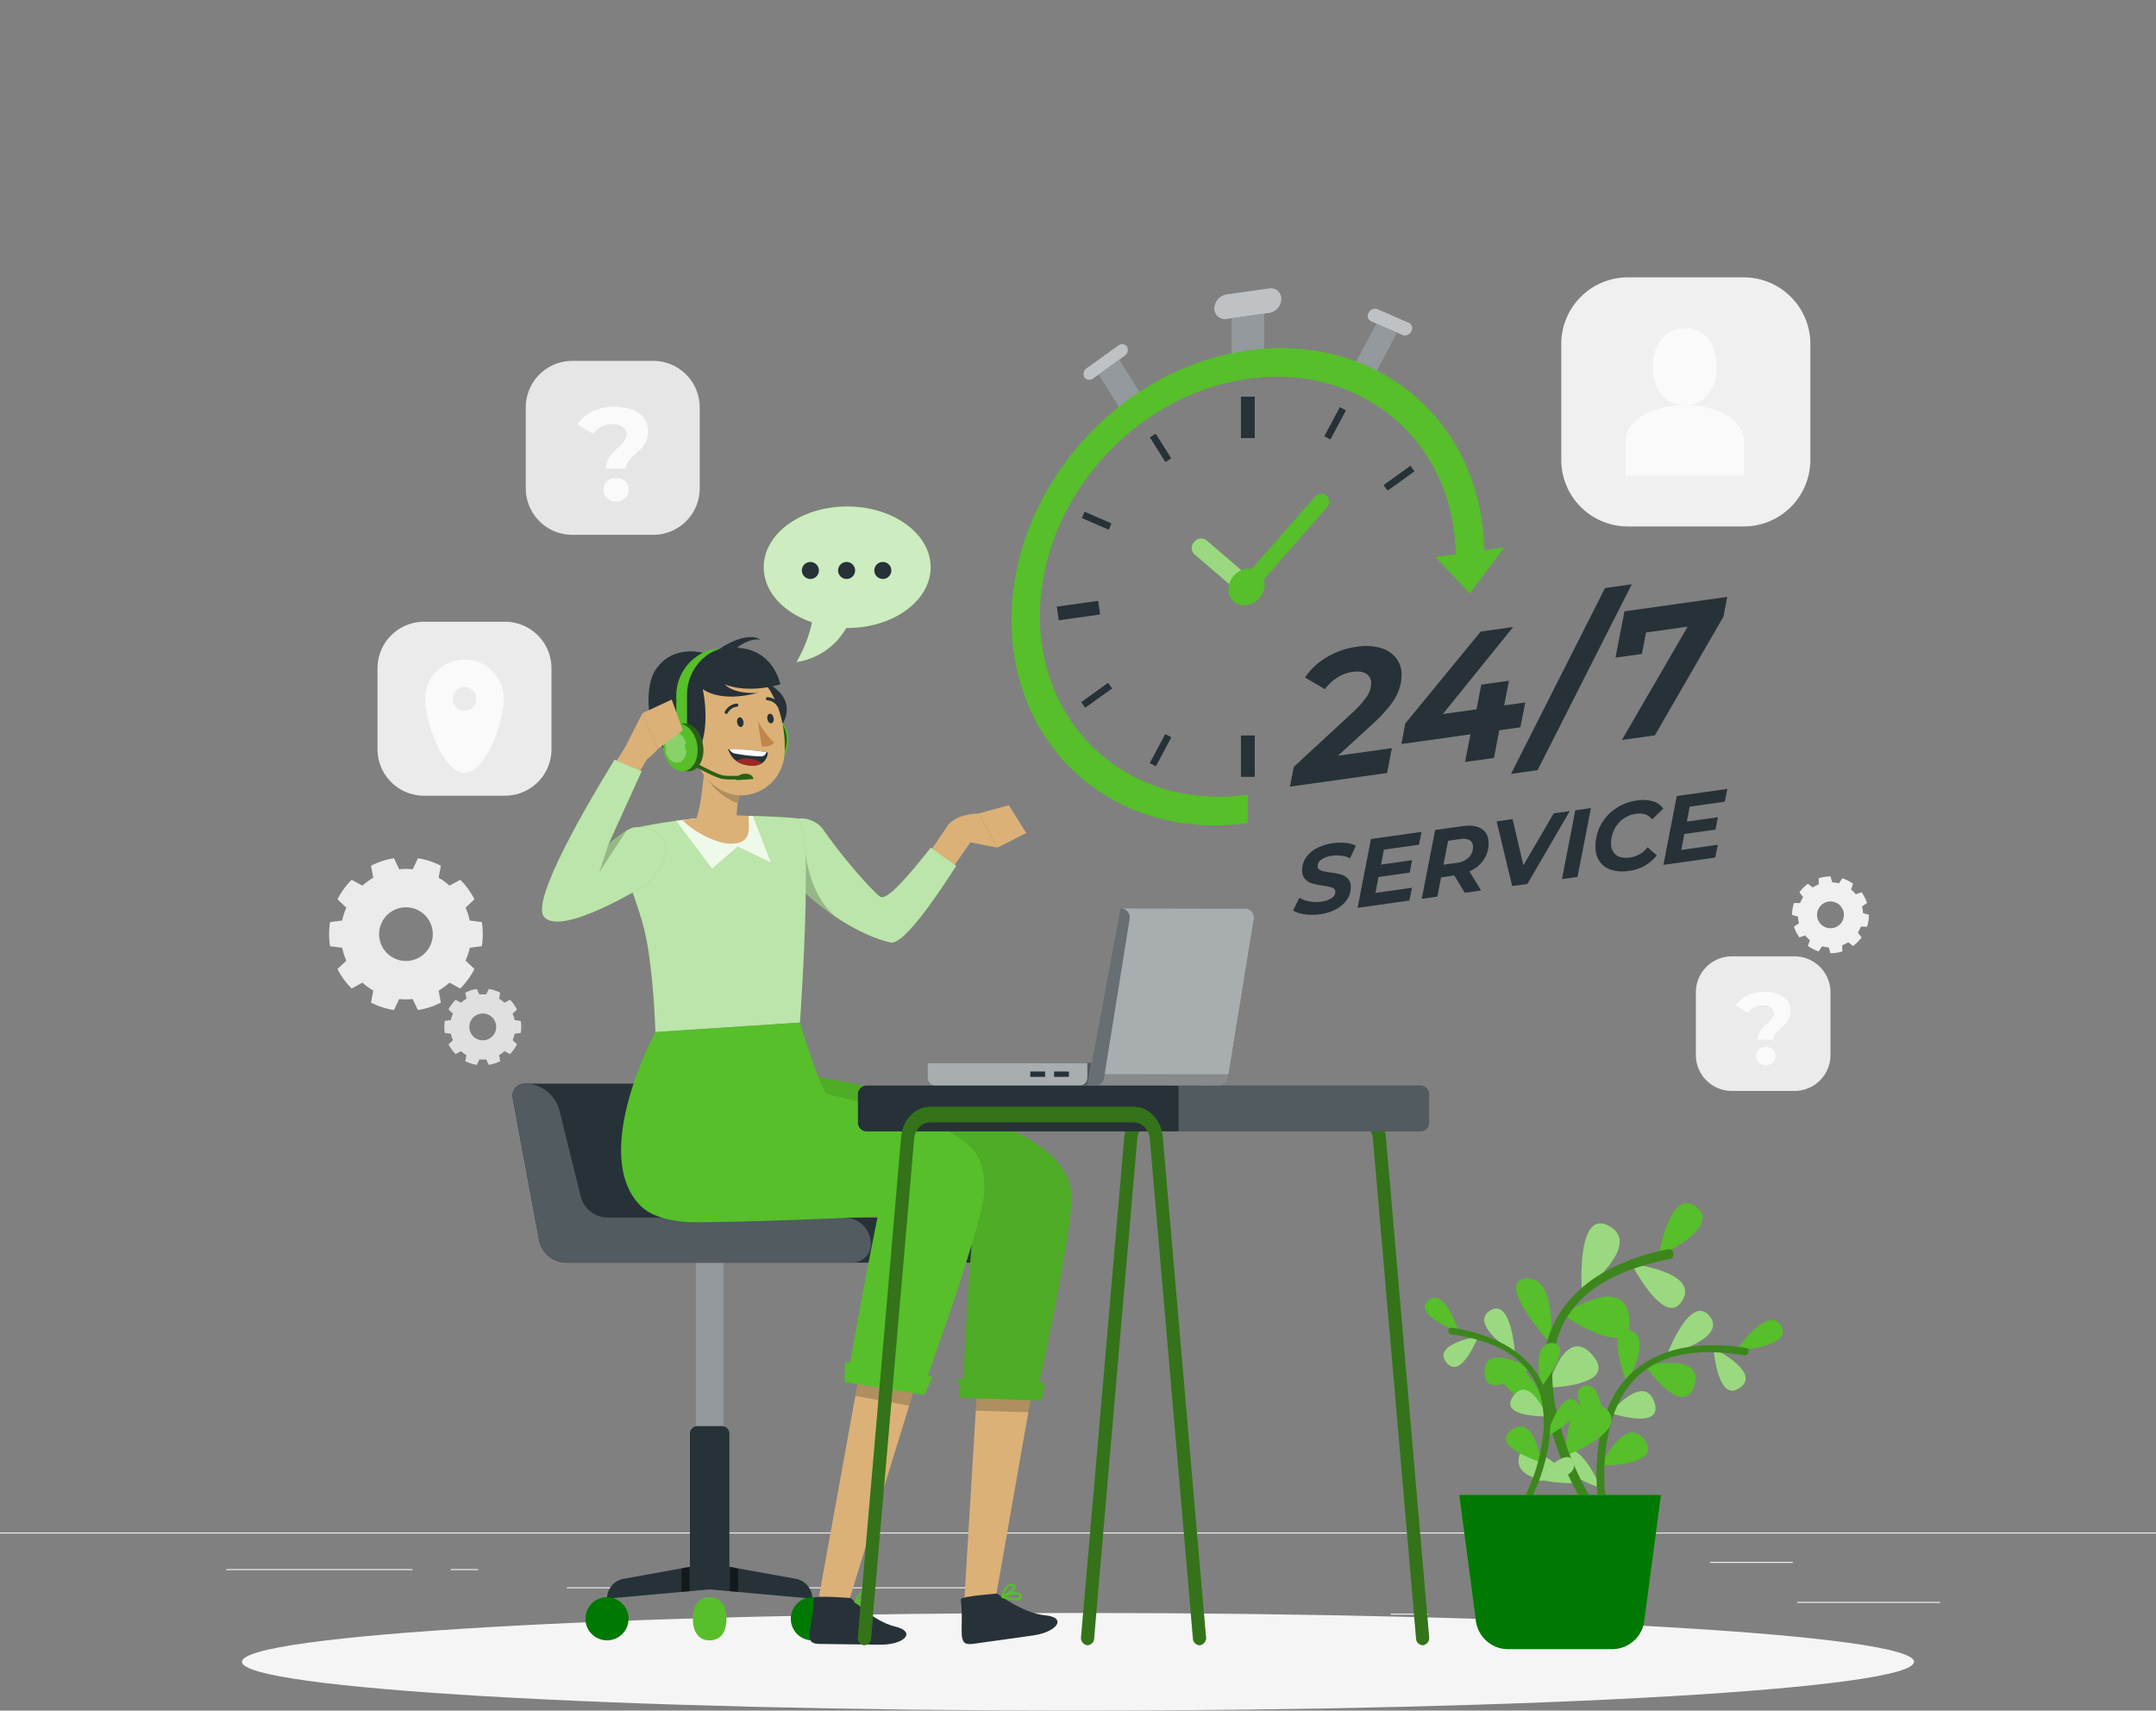 <svg id="Group_10593" data-name="Group 10593" xmlns="http://www.w3.org/2000/svg" xmlns:xlink="http://www.w3.org/1999/xlink" width="876.609" height="695.518" viewBox="0 0 876.609 695.518">
  <rect x="0" y="0" width="876.609" height="695.518" fill="#808080" stroke="none"/>
  <defs>
    <clipPath id="clip-path">
      <rect id="Rectangle_3189" data-name="Rectangle 3189" width="876.609" height="695.518" fill="none"/>
    </clipPath>
    <clipPath id="clip-path-3">
      <rect id="Rectangle_3135" data-name="Rectangle 3135" width="122.855" height="44.42" fill="none"/>
    </clipPath>
    <clipPath id="clip-path-4">
      <rect id="Rectangle_3136" data-name="Rectangle 3136" width="27.32" height="12.593" fill="none"/>
    </clipPath>
    <clipPath id="clip-path-5">
      <rect id="Rectangle_3137" data-name="Rectangle 3137" width="18.141" height="14.585" fill="none"/>
    </clipPath>
    <clipPath id="clip-path-6">
      <rect id="Rectangle_3138" data-name="Rectangle 3138" width="18.141" height="10.991" fill="none"/>
    </clipPath>
    <clipPath id="clip-path-7">
      <rect id="Rectangle_3148" data-name="Rectangle 3148" width="24.78" height="22.52" fill="none"/>
    </clipPath>
    <clipPath id="clip-path-8">
      <rect id="Rectangle_3149" data-name="Rectangle 3149" width="67.858" height="63.233" fill="none"/>
    </clipPath>
    <clipPath id="clip-path-9">
      <rect id="Rectangle_3152" data-name="Rectangle 3152" width="11.51" height="75.695" fill="none"/>
    </clipPath>
    <clipPath id="clip-path-10">
      <rect id="Rectangle_3153" data-name="Rectangle 3153" width="23.023" height="10.191" fill="none"/>
    </clipPath>
    <clipPath id="clip-path-11">
      <rect id="Rectangle_3154" data-name="Rectangle 3154" width="145.701" height="72.802" fill="none"/>
    </clipPath>
    <clipPath id="clip-path-12">
      <rect id="Rectangle_3155" data-name="Rectangle 3155" width="74.312" height="72.083" fill="none"/>
    </clipPath>
    <clipPath id="clip-path-13">
      <rect id="Rectangle_3156" data-name="Rectangle 3156" width="61.862" height="72.201" fill="none"/>
    </clipPath>
    <clipPath id="clip-path-14">
      <rect id="Rectangle_3157" data-name="Rectangle 3157" width="67.765" height="105.634" fill="none"/>
    </clipPath>
    <clipPath id="clip-path-15">
      <rect id="Rectangle_3158" data-name="Rectangle 3158" width="53.144" height="111.762" fill="none"/>
    </clipPath>
    <clipPath id="clip-path-16">
      <rect id="Rectangle_3159" data-name="Rectangle 3159" width="53.094" height="70.056" fill="none"/>
    </clipPath>
    <clipPath id="clip-path-17">
      <rect id="Rectangle_3160" data-name="Rectangle 3160" width="41.534" height="73.59" fill="none"/>
    </clipPath>
    <clipPath id="clip-path-18">
      <rect id="Rectangle_3161" data-name="Rectangle 3161" width="74.286" height="50.486" fill="none"/>
    </clipPath>
    <clipPath id="clip-path-19">
      <rect id="Rectangle_3162" data-name="Rectangle 3162" width="23.605" height="30.557" fill="none"/>
    </clipPath>
    <clipPath id="clip-path-20">
      <rect id="Rectangle_3163" data-name="Rectangle 3163" width="76.404" height="87.941" fill="none"/>
    </clipPath>
    <clipPath id="clip-path-21">
      <rect id="Rectangle_3164" data-name="Rectangle 3164" width="38.797" height="21.624" fill="none"/>
    </clipPath>
    <clipPath id="clip-path-22">
      <rect id="Rectangle_3165" data-name="Rectangle 3165" width="24.382" height="17.147" fill="none"/>
    </clipPath>
    <clipPath id="clip-path-23">
      <rect id="Rectangle_3166" data-name="Rectangle 3166" width="27.38" height="24.559" fill="none"/>
    </clipPath>
    <clipPath id="clip-path-24">
      <rect id="Rectangle_3167" data-name="Rectangle 3167" width="152.393" height="130.41" fill="none"/>
    </clipPath>
    <clipPath id="clip-path-25">
      <rect id="Rectangle_3168" data-name="Rectangle 3168" width="35.45" height="9" fill="none"/>
    </clipPath>
    <clipPath id="clip-path-26">
      <rect id="Rectangle_3169" data-name="Rectangle 3169" width="19.478" height="19.44" fill="none"/>
    </clipPath>
    <clipPath id="clip-path-27">
      <rect id="Rectangle_3170" data-name="Rectangle 3170" width="14.087" height="19.476" fill="none"/>
    </clipPath>
    <clipPath id="clip-path-28">
      <rect id="Rectangle_3171" data-name="Rectangle 3171" width="14.087" height="19.477" fill="none"/>
    </clipPath>
    <clipPath id="clip-path-29">
      <rect id="Rectangle_3172" data-name="Rectangle 3172" width="9.026" height="12.576" fill="none"/>
    </clipPath>
    <clipPath id="clip-path-30">
      <rect id="Rectangle_3173" data-name="Rectangle 3173" width="50.417" height="65.818" fill="none"/>
    </clipPath>
    <clipPath id="clip-path-31">
      <rect id="Rectangle_3174" data-name="Rectangle 3174" width="11.008" height="16.94" fill="none"/>
    </clipPath>
    <clipPath id="clip-path-32">
      <rect id="Rectangle_3175" data-name="Rectangle 3175" width="23.772" height="6.822" fill="none"/>
    </clipPath>
    <clipPath id="clip-path-33">
      <rect id="Rectangle_3176" data-name="Rectangle 3176" width="141.522" height="218.874" fill="none"/>
    </clipPath>
    <clipPath id="clip-path-34">
      <rect id="Rectangle_3177" data-name="Rectangle 3177" width="101.92" height="18.651" fill="none"/>
    </clipPath>
    <clipPath id="clip-path-35">
      <rect id="Rectangle_3178" data-name="Rectangle 3178" width="141.52" height="218.874" fill="none"/>
    </clipPath>
    <clipPath id="clip-path-36">
      <rect id="Rectangle_3179" data-name="Rectangle 3179" width="64.969" height="9.159" fill="none"/>
    </clipPath>
    <clipPath id="clip-path-37">
      <rect id="Rectangle_3180" data-name="Rectangle 3180" width="64.967" height="9.159" fill="none"/>
    </clipPath>
    <clipPath id="clip-path-38">
      <rect id="Rectangle_3183" data-name="Rectangle 3183" width="67.73" height="72.047" fill="none"/>
    </clipPath>
    <clipPath id="clip-path-39">
      <rect id="Rectangle_3184" data-name="Rectangle 3184" width="57.413" height="4.676" fill="none"/>
    </clipPath>
    <clipPath id="clip-path-40">
      <rect id="Rectangle_3185" data-name="Rectangle 3185" width="17.136" height="71.973" fill="none"/>
    </clipPath>
  </defs>
  <g id="Group_10592" data-name="Group 10592" clip-path="url(#clip-path)">
    <rect id="Rectangle_3128" data-name="Rectangle 3128" width="58.07" height="0.438" transform="translate(730.705 651.302)" fill="#ebebeb"/>
    <rect id="Rectangle_3129" data-name="Rectangle 3129" width="15.241" height="0.438" transform="translate(565.46 656.06)" fill="#ebebeb"/>
    <rect id="Rectangle_3130" data-name="Rectangle 3130" width="33.648" height="0.438" transform="translate(695.302 635.021)" fill="#ebebeb"/>
    <rect id="Rectangle_3131" data-name="Rectangle 3131" width="75.727" height="0.438" transform="translate(91.972 637.967)" fill="#ebebeb"/>
    <rect id="Rectangle_3132" data-name="Rectangle 3132" width="11.103" height="0.438" transform="translate(183.31 637.967)" fill="#ebebeb"/>
    <rect id="Rectangle_3133" data-name="Rectangle 3133" width="164.235" height="0.438" transform="translate(230.497 645.369)" fill="#ebebeb"/>
    <rect id="Rectangle_3134" data-name="Rectangle 3134" width="876.609" height="0.438" transform="translate(0 623.082)" fill="#ebebeb"/>
    <g id="Group_10589" data-name="Group 10589">
      <g id="Group_10588" data-name="Group 10588" clip-path="url(#clip-path)">
        <path id="Path_24951" data-name="Path 24951" d="M436.277,165.6H389.151a27.075,27.075,0,0,1-27.075-27.075V91.4a27.075,27.075,0,0,1,27.075-27.075h47.126A27.075,27.075,0,0,1,463.352,91.4v47.127A27.075,27.075,0,0,1,436.277,165.6" transform="translate(272.722 48.449)" fill="#f0f0f0"/>
        <path id="Path_24952" data-name="Path 24952" d="M409.331,91.75c0,8.624-4.388,15.614-13.012,15.614s-13.012-6.99-13.011-15.614,4.386-15.614,13.011-15.614,13.012,6.99,13.012,15.614" transform="translate(288.715 57.347)" fill="#fafafa"/>
        <path id="Path_24953" data-name="Path 24953" d="M401.071,122.575h24.072V108.261c0-7.905-10.777-14.313-24.072-14.313S377,100.356,377,108.261v14.313Z" transform="translate(283.963 70.763)" fill="#fafafa"/>
        <path id="Path_24954" data-name="Path 24954" d="M173.751,154.415h-32.91a18.905,18.905,0,0,1-18.907-18.907l0-32.911a18.909,18.909,0,0,1,18.908-18.9h32.91a18.906,18.906,0,0,1,18.907,18.9v32.911a18.906,18.906,0,0,1-18.907,18.907" transform="translate(91.842 63.038)" fill="#e6e6e6"/>
        <path id="Path_24955" data-name="Path 24955" d="M146.83,114.845a24.584,24.584,0,0,1,3.664-4.013,21.351,21.351,0,0,0,2.6-2.7,4.013,4.013,0,0,0,.829-2.486,3.674,3.674,0,0,0-1.58-3.131,6.981,6.981,0,0,0-4.2-1.15,9.341,9.341,0,0,0-4.467,1.043,9.512,9.512,0,0,0-3.291,2.916l-6.475-3.8a15,15,0,0,1,6.073-5.3,20.416,20.416,0,0,1,9.068-1.874q6.154,0,9.872,2.623a8.413,8.413,0,0,1,3.719,7.276,9.576,9.576,0,0,1-.722,3.854,10.236,10.236,0,0,1-1.765,2.809q-1.044,1.149-2.7,2.647a22.515,22.515,0,0,0-2.889,2.97,4.693,4.693,0,0,0-.91,2.916h-8.079a7.906,7.906,0,0,1,1.257-4.6m-.856,16.612a4.609,4.609,0,0,1-1.473-3.452,4.485,4.485,0,0,1,1.445-3.4,5.679,5.679,0,0,1,7.385,0,4.485,4.485,0,0,1,1.445,3.4,4.614,4.614,0,0,1-1.471,3.452,5.445,5.445,0,0,1-7.33,0" transform="translate(100.863 71.068)" fill="#fafafa"/>
        <path id="Path_24956" data-name="Path 24956" d="M433.39,276.516H407.923a14.63,14.63,0,0,1-14.631-14.631V236.419a14.63,14.63,0,0,1,14.631-14.631H433.39a14.63,14.63,0,0,1,14.631,14.631v25.467a14.63,14.63,0,0,1-14.631,14.631" transform="translate(296.235 167.055)" fill="#ebebeb"/>
        <path id="Path_24957" data-name="Path 24957" d="M412.559,245.9a19.029,19.029,0,0,1,2.835-3.107,16.551,16.551,0,0,0,2.009-2.09,3.122,3.122,0,0,0,.642-1.925,2.843,2.843,0,0,0-1.222-2.423,5.4,5.4,0,0,0-3.249-.889,7.227,7.227,0,0,0-3.459.806,7.384,7.384,0,0,0-2.546,2.256l-5.009-2.94a11.593,11.593,0,0,1,4.7-4.1,15.8,15.8,0,0,1,7.018-1.45,13.012,13.012,0,0,1,7.639,2.028,6.51,6.51,0,0,1,2.877,5.631,7.4,7.4,0,0,1-.559,2.98,7.864,7.864,0,0,1-1.366,2.174q-.807.889-2.092,2.049a17.467,17.467,0,0,0-2.235,2.3,3.637,3.637,0,0,0-.7,2.256h-6.25a6.117,6.117,0,0,1,.973-3.559m-.663,12.855a3.57,3.57,0,0,1-1.14-2.672,3.466,3.466,0,0,1,1.119-2.628,4.394,4.394,0,0,1,5.714,0,3.465,3.465,0,0,1,1.117,2.628,3.568,3.568,0,0,1-1.138,2.672,4.212,4.212,0,0,1-5.672,0" transform="translate(303.216 173.27)" fill="#fafafa"/>
        <path id="Path_24958" data-name="Path 24958" d="M139.37,214.915H106.46a18.908,18.908,0,0,1-18.908-18.907V163.1A18.909,18.909,0,0,1,106.46,144.19h32.91A18.907,18.907,0,0,1,158.277,163.1v32.911a18.906,18.906,0,0,1-18.907,18.907" transform="translate(65.946 108.607)" fill="#ebebeb"/>
        <path id="Path_24959" data-name="Path 24959" d="M114.593,152.958A15.993,15.993,0,0,0,98.6,168.951c0,8.833,7.16,30.019,15.993,30.019s15.993-21.186,15.993-30.019a15.993,15.993,0,0,0-15.993-15.993m0,20.814a4.821,4.821,0,1,1,4.821-4.821,4.821,4.821,0,0,1-4.821,4.821" transform="translate(74.267 115.211)" fill="#fafafa"/>
        <path id="Path_24960" data-name="Path 24960" d="M138.424,234.8a31.376,31.376,0,0,0,0-9.809l-4.918-.638a26.265,26.265,0,0,0-1.7-5.214l3.606-3.41a31.279,31.279,0,0,0-5.763-7.937l-4.376,2.386a26.683,26.683,0,0,0-4.42-3.222l.915-4.888a31.027,31.027,0,0,0-9.329-3.035l-2.125,4.476a26.625,26.625,0,0,0-5.493,0l-2.123-4.476a31.027,31.027,0,0,0-9.329,3.035l.915,4.888a26.684,26.684,0,0,0-4.42,3.222L85.487,207.8a31.28,31.28,0,0,0-5.763,7.937l3.606,3.41a26.266,26.266,0,0,0-1.7,5.214l-4.918.638a31.376,31.376,0,0,0,0,9.809l4.918.638a26.34,26.34,0,0,0,1.7,5.214l-3.606,3.41A31.312,31.312,0,0,0,85.487,252l4.376-2.386a26.578,26.578,0,0,0,4.42,3.221l-.915,4.888a31.03,31.03,0,0,0,9.329,3.037l2.123-4.476a26.625,26.625,0,0,0,5.493,0l2.125,4.476a31.03,31.03,0,0,0,9.329-3.037l-.915-4.888a26.577,26.577,0,0,0,4.42-3.221L129.647,252a31.31,31.31,0,0,0,5.763-7.937l-3.606-3.41a26.339,26.339,0,0,0,1.7-5.214Zm-30.857,6a10.909,10.909,0,1,1,10.91-10.91,10.91,10.91,0,0,1-10.91,10.91" transform="translate(57.489 149.918)" fill="#ebebeb"/>
        <path id="Path_24961" data-name="Path 24961" d="M134.1,247.233a15.682,15.682,0,0,0,0-4.9l-2.458-.319a13.269,13.269,0,0,0-.852-2.607l1.8-1.7a15.685,15.685,0,0,0-2.882-3.969l-2.188,1.194a13.164,13.164,0,0,0-2.211-1.611l.458-2.444a15.493,15.493,0,0,0-4.664-1.518l-1.062,2.239a13.147,13.147,0,0,0-2.746,0l-1.062-2.239a15.493,15.493,0,0,0-4.664,1.518l.458,2.444a13.254,13.254,0,0,0-2.211,1.609l-2.188-1.192a15.727,15.727,0,0,0-2.882,3.969l1.8,1.7a13.268,13.268,0,0,0-.852,2.607l-2.458.319a15.682,15.682,0,0,0,0,4.9l2.458.319a13.23,13.23,0,0,0,.852,2.607l-1.8,1.706a15.727,15.727,0,0,0,2.882,3.969l2.188-1.194a13.363,13.363,0,0,0,2.211,1.611l-.458,2.444a15.442,15.442,0,0,0,4.664,1.517l1.062-2.237a13.471,13.471,0,0,0,2.746,0l1.062,2.237a15.442,15.442,0,0,0,4.664-1.517l-.458-2.444a13.362,13.362,0,0,0,2.211-1.611l2.188,1.194a15.685,15.685,0,0,0,2.882-3.969l-1.8-1.706a13.231,13.231,0,0,0,.852-2.607Zm-15.428,3a5.455,5.455,0,1,1,5.454-5.454,5.455,5.455,0,0,1-5.454,5.454" transform="translate(77.623 172.751)" fill="#e0e0e0"/>
        <path id="Path_24962" data-name="Path 24962" d="M440.4,231.517a15.8,15.8,0,0,0,3.468-3.47l-1.513-1.964a13.207,13.207,0,0,0,1.241-2.446l2.481.07a15.644,15.644,0,0,0,.768-4.844l-2.391-.7a13.231,13.231,0,0,0-.423-2.7l2.051-1.4a15.508,15.508,0,0,0-2.225-4.371l-2.334.831a13.149,13.149,0,0,0-1.943-1.943l.831-2.334a15.509,15.509,0,0,0-4.371-2.225l-1.4,2.051a13.218,13.218,0,0,0-2.7-.423l-.7-2.391a15.651,15.651,0,0,0-4.844.768l.07,2.481a13.2,13.2,0,0,0-2.446,1.241l-1.965-1.513a15.847,15.847,0,0,0-3.468,3.468l1.515,1.965a13.1,13.1,0,0,0-1.243,2.446l-2.481-.07a15.685,15.685,0,0,0-.768,4.844l2.391.7a13.234,13.234,0,0,0,.424,2.7l-2.053,1.4a15.509,15.509,0,0,0,2.225,4.371l2.333-.831a13.238,13.238,0,0,0,.92,1.022,13.612,13.612,0,0,0,1.022.92l-.831,2.334a15.509,15.509,0,0,0,4.371,2.225l1.4-2.053a13.235,13.235,0,0,0,2.7.424l.7,2.391a15.686,15.686,0,0,0,4.844-.768l-.07-2.481A13.1,13.1,0,0,0,438.43,230Zm-13.033-8.787a5.455,5.455,0,1,1,7.714,0,5.455,5.455,0,0,1-7.714,0" transform="translate(313.036 153.093)" fill="#f0f0f0"/>
        <path id="Path_24963" data-name="Path 24963" d="M735.971,393.915c0,10.965-152.192,19.852-339.93,19.852s-339.93-8.887-339.93-19.852,152.192-19.852,339.93-19.852,339.93,8.889,339.93,19.852" transform="translate(42.264 281.751)" fill="#f5f5f5"/>
        <path id="Path_24964" data-name="Path 24964" d="M285.555,99.3V71.982l13.435-1.888v27.32Z" transform="translate(215.086 52.796)" fill="#263238"/>
        <path id="Path_24965" data-name="Path 24965" d="M264.408,104.95,254.35,88.941l8.566-6.15L272.976,98.8Z" transform="translate(191.581 62.359)" fill="#263238"/>
        <path id="Path_24966" data-name="Path 24966" d="M313.8,93.152l10.058-18.837,8.568,3.743L322.368,96.9Z" transform="translate(236.36 55.976)" fill="#263238"/>
        <g id="Group_10476" data-name="Group 10476" transform="translate(445.931 122.89)" opacity="0.5">
          <g id="Group_10475" data-name="Group 10475">
            <g id="Group_10474" data-name="Group 10474" clip-path="url(#clip-path-3)">
              <path id="Path_24967" data-name="Path 24967" d="M285.555,99.3V71.982l13.435-1.888v27.32Z" transform="translate(-230.846 -70.094)" fill="#fff"/>
              <path id="Path_24968" data-name="Path 24968" d="M264.408,104.95,254.35,88.941l8.566-6.15L272.976,98.8Z" transform="translate(-254.35 -60.531)" fill="#fff"/>
              <path id="Path_24969" data-name="Path 24969" d="M313.8,93.152l10.058-18.837,8.568,3.743L322.368,96.9Z" transform="translate(-209.571 -66.914)" fill="#fff"/>
            </g>
          </g>
        </g>
        <path id="Path_24970" data-name="Path 24970" d="M303.882,76.951,286.63,79.376a4.274,4.274,0,0,1-5.035-4.327,5.99,5.99,0,0,1,5.035-5.742l17.252-2.425a4.274,4.274,0,0,1,5.035,4.327,5.99,5.99,0,0,1-5.035,5.742" transform="translate(212.103 50.339)" fill="#263238"/>
        <path id="Path_24971" data-name="Path 24971" d="M268.05,84.624l-12.79,9.182a2.506,2.506,0,0,1-3.654-.465,2.906,2.906,0,0,1,.978-3.79l12.792-9.183a2.5,2.5,0,0,1,3.652.466,2.9,2.9,0,0,1-.978,3.79" transform="translate(189.245 60.103)" fill="#263238"/>
        <path id="Path_24972" data-name="Path 24972" d="M331.307,82.346l-12.79-5.587a2.452,2.452,0,0,1-.98-3.515,2.965,2.965,0,0,1,3.654-1.492l12.791,5.586a2.455,2.455,0,0,1,.978,3.517,2.964,2.964,0,0,1-3.654,1.492" transform="translate(238.905 53.895)" fill="#263238"/>
        <g id="Group_10479" data-name="Group 10479" transform="translate(493.698 117.171)" opacity="0.7">
          <g id="Group_10478" data-name="Group 10478">
            <g id="Group_10477" data-name="Group 10477" clip-path="url(#clip-path-4)">
              <path id="Path_24973" data-name="Path 24973" d="M303.882,76.951,286.63,79.376a4.274,4.274,0,0,1-5.035-4.327,5.99,5.99,0,0,1,5.035-5.742l17.252-2.425a4.274,4.274,0,0,1,5.035,4.327,5.99,5.99,0,0,1-5.035,5.742" transform="translate(-281.595 -66.832)" fill="#fff"/>
            </g>
          </g>
        </g>
        <g id="Group_10482" data-name="Group 10482" transform="translate(440.493 139.896)" opacity="0.7">
          <g id="Group_10481" data-name="Group 10481">
            <g id="Group_10480" data-name="Group 10480" clip-path="url(#clip-path-5)">
              <path id="Path_24974" data-name="Path 24974" d="M268.05,84.624l-12.79,9.182a2.506,2.506,0,0,1-3.654-.465,2.906,2.906,0,0,1,.978-3.79l12.792-9.183a2.5,2.5,0,0,1,3.652.466,2.9,2.9,0,0,1-.978,3.79" transform="translate(-251.248 -79.794)" fill="#fff"/>
            </g>
          </g>
        </g>
        <g id="Group_10485" data-name="Group 10485" transform="translate(556.084 125.448)" opacity="0.7">
          <g id="Group_10484" data-name="Group 10484">
            <g id="Group_10483" data-name="Group 10483" clip-path="url(#clip-path-6)">
              <path id="Path_24975" data-name="Path 24975" d="M331.307,82.346l-12.79-5.587a2.452,2.452,0,0,1-.98-3.515,2.965,2.965,0,0,1,3.654-1.492l12.791,5.586a2.455,2.455,0,0,1,.978,3.517,2.964,2.964,0,0,1-3.654,1.492" transform="translate(-317.179 -71.553)" fill="#fff"/>
            </g>
          </g>
        </g>
        <path id="Path_24976" data-name="Path 24976" d="M330.663,262.305c-46.692,6.562-84.542-25.969-84.542-72.66s37.85-89.861,84.542-96.424,84.542,25.97,84.542,72.66l11.534-1.62c0-53.063-43.015-90.031-96.076-82.575s-96.076,56.519-96.076,109.58S277.6,281.3,330.663,273.84Z" transform="translate(176.695 60.808)" fill="#56bf2a"/>
        <rect id="Rectangle_3139" data-name="Rectangle 3139" width="13.398" height="2.806" transform="translate(467.477 310.275) rotate(-61.898)" fill="#263238"/>
        <rect id="Rectangle_3140" data-name="Rectangle 3140" width="13.398" height="2.806" transform="translate(538.453 177.364) rotate(-61.898)" fill="#263238"/>
        <rect id="Rectangle_3141" data-name="Rectangle 3141" width="2.806" height="11.929" transform="matrix(0.4, -0.916, 0.916, 0.4, 439.864, 210.62)" fill="#263238"/>
        <rect id="Rectangle_3142" data-name="Rectangle 3142" width="2.806" height="11.863" transform="translate(467.527 177.815) rotate(-32.145)" fill="#263238"/>
        <rect id="Rectangle_3143" data-name="Rectangle 3143" width="13.457" height="2.805" transform="translate(439.606 285.481) rotate(-35.667)" fill="#263238"/>
        <rect id="Rectangle_3144" data-name="Rectangle 3144" width="13.458" height="2.805" transform="translate(562.542 197.228) rotate(-35.667)" fill="#263238"/>
        <rect id="Rectangle_3145" data-name="Rectangle 3145" width="16.996" height="5.61" transform="translate(429.68 246.655) rotate(-7.994)" fill="#263238"/>
        <rect id="Rectangle_3146" data-name="Rectangle 3146" width="5.61" height="16.831" transform="translate(504.554 161.282)" fill="#263238"/>
        <rect id="Rectangle_3147" data-name="Rectangle 3147" width="5.61" height="16.831" transform="translate(504.554 299.029)" fill="#263238"/>
        <path id="Path_24977" data-name="Path 24977" d="M277.393,126.276h0a3.489,3.489,0,0,0,0,4.942l18.816,16.172,4.942-5.637-18.816-16.172a3.571,3.571,0,0,0-4.942.694" transform="translate(208.167 94.055)" fill="#56bf2a"/>
        <g id="Group_10488" data-name="Group 10488" transform="translate(484.537 218.924)" opacity="0.4">
          <g id="Group_10487" data-name="Group 10487">
            <g id="Group_10486" data-name="Group 10486" clip-path="url(#clip-path-7)">
              <path id="Path_24978" data-name="Path 24978" d="M277.393,126.276h0a3.489,3.489,0,0,0,0,4.942l18.816,16.172,4.942-5.637-18.816-16.172a3.571,3.571,0,0,0-4.942.694" transform="translate(-276.37 -124.87)" fill="#fff"/>
            </g>
          </g>
        </g>
        <path id="Path_24979" data-name="Path 24979" d="M360.935,126.915,346.9,145.727,332.865,130.86Z" transform="translate(250.72 95.595)" fill="#56bf2a"/>
        <path id="Path_24980" data-name="Path 24980" d="M318.679,194.411l21.91-3.079-1.937,10.109-39.5,5.551,1.566-8.044,23.772-21.973a40.371,40.371,0,0,0,6-6.731,9.633,9.633,0,0,0,1.678-5.228,4.338,4.338,0,0,0-1.974-3.9q-1.978-1.286-5.7-.764a15.279,15.279,0,0,0-6.035,2.265,18.59,18.59,0,0,0-5.069,4.735l-8.124-4.746a26.952,26.952,0,0,1,8.8-8.2,32.166,32.166,0,0,1,12.222-4.288,22.8,22.8,0,0,1,9.576.442,12.253,12.253,0,0,1,6.408,4.092,10.825,10.825,0,0,1,2.274,6.911,18.639,18.639,0,0,1-2.684,9.467q-2.68,4.626-9.315,10.7Z" transform="translate(225.328 112.849)" fill="#263238"/>
        <path id="Path_24981" data-name="Path 24981" d="M373.364,186.2l-8.57,1.2-2.162,11.259-11.775,1.653,2.235-11.268L325,193l1.566-8.344,30.7-37.4,13.189-1.853-28.616,35.4,13.712-1.927,1.937-10.037,11.254-1.581L366.8,177.289l8.572-1.2Z" transform="translate(244.794 109.518)" fill="#263238"/>
        <path id="Path_24982" data-name="Path 24982" d="M388.647,137.028l10.88-1.529-38.3,75.585L350.416,212.6Z" transform="translate(263.94 102.06)" fill="#263238"/>
        <path id="Path_24983" data-name="Path 24983" d="M420.1,138.423l-1.566,8.046-27.871,48.259-13.416,1.885,26.756-46.089L387.089,152.9l-1.713,8.736-10.731,1.508L378.3,144.3Z" transform="translate(282.19 104.262)" fill="#263238"/>
        <path id="Path_24984" data-name="Path 24984" d="M304.613,224.552a12.97,12.97,0,0,1-4.744-1.51l2.565-5.221a12.456,12.456,0,0,0,4.2,1.508,15.208,15.208,0,0,0,4.781.068,9.388,9.388,0,0,0,4.124-1.436,3.077,3.077,0,0,0,1.515-2.546,1.693,1.693,0,0,0-1.2-1.678A18.433,18.433,0,0,0,312,212.9a35.5,35.5,0,0,1-4.316-.891,6.473,6.473,0,0,1-2.9-1.751,5.029,5.029,0,0,1-1.224-3.64,8.985,8.985,0,0,1,1.536-5.076,11.838,11.838,0,0,1,4.353-3.838,19.388,19.388,0,0,1,6.552-2.05,21.33,21.33,0,0,1,5.212-.128,12.119,12.119,0,0,1,4.2,1.138l-2.372,5.156a9.7,9.7,0,0,0-3.422-1.094,14.474,14.474,0,0,0-3.966.033,9.185,9.185,0,0,0-4.239,1.529,3.272,3.272,0,0,0-1.555,2.628,1.672,1.672,0,0,0,.663,1.4,4.194,4.194,0,0,0,1.671.736q1.013.229,2.839.477a28.9,28.9,0,0,1,4.278.819,6.423,6.423,0,0,1,2.858,1.7,4.768,4.768,0,0,1,1.185,3.47,8.9,8.9,0,0,1-1.555,5.1,12.222,12.222,0,0,1-4.394,3.847,19.387,19.387,0,0,1-6.61,2.076,21.546,21.546,0,0,1-6.182.012" transform="translate(225.867 147.197)" fill="#263238"/>
        <path id="Path_24985" data-name="Path 24985" d="M325.531,200.135l-1.166,6.073L337,204.432l-.971,5.037-12.676,1.781-1.245,6.473,14.853-2.086-1.048,5.2L314.838,223.8l5.444-27.981,20.569-2.891-1.05,5.2Z" transform="translate(237.142 145.316)" fill="#263238"/>
        <path id="Path_24986" data-name="Path 24986" d="M354.837,205.443a13.377,13.377,0,0,1-5.715,4.653l4.742,7.732-6.648.934-4.276-7.02-5.367.754-1.516,7.833-6.338.892,5.444-27.983,11.082-1.557q5.052-.71,7.854,1.112t2.8,5.828a11.8,11.8,0,0,1-2.06,6.822m-6.047-.978a5.812,5.812,0,0,0,1.73-4.366,2.917,2.917,0,0,0-1.322-2.73,5.827,5.827,0,0,0-3.773-.44l-4.976.7-1.906,9.718,5.367-.756a8.478,8.478,0,0,0,4.879-2.125" transform="translate(248.351 144.228)" fill="#263238"/>
        <path id="Path_24987" data-name="Path 24987" d="M376.829,188.1,359.6,217.734l-6.182.87-6.338-26.328,6.494-.912,4.394,18.784L370.3,189.015Z" transform="translate(261.43 141.677)" fill="#263238"/>
        <path id="Path_24988" data-name="Path 24988" d="M367.673,188.3l6.338-.891-5.442,27.981-6.338.891Z" transform="translate(272.839 141.159)" fill="#263238"/>
        <path id="Path_24989" data-name="Path 24989" d="M376.311,213.884a8.892,8.892,0,0,1-4.685-3.5,10.478,10.478,0,0,1-1.634-5.952,18.217,18.217,0,0,1,2.12-8.638,18.71,18.71,0,0,1,5.968-6.689,20.107,20.107,0,0,1,8.826-3.38,14.966,14.966,0,0,1,6.455.337,7.563,7.563,0,0,1,4.238,2.98l-4.55,4.374q-2.177-2.885-6.569-2.267a11.268,11.268,0,0,0-5.289,2.144,11.758,11.758,0,0,0-3.557,4.311,12.453,12.453,0,0,0-1.264,5.542,5.61,5.61,0,0,0,2,4.716q2,1.565,5.617,1.055a11.094,11.094,0,0,0,7.232-4.164l3.733,3.286a16.768,16.768,0,0,1-11.508,6.322,15.3,15.3,0,0,1-7.136-.475" transform="translate(278.685 139.744)" fill="#263238"/>
        <path id="Path_24990" data-name="Path 24990" d="M396.453,190.167l-1.166,6.073,12.635-1.776-.971,5.037-12.676,1.781-1.245,6.473,14.853-2.088-1.048,5.2-21.076,2.961,5.444-27.981,20.569-2.891-1.05,5.2Z" transform="translate(290.562 137.809)" fill="#263238"/>
        <path id="Path_24991" data-name="Path 24991" d="M324.815,115.24h0a3.571,3.571,0,0,0-4.942.694l-25.5,29.081a8.211,8.211,0,0,0-7.332,2.854c-2.884,3.291-2.884,7.968,0,10.449s7.565,1.823,10.451-1.469a8.024,8.024,0,0,0,1.823-7.586l25.5-29.081a3.489,3.489,0,0,0,0-4.942" transform="translate(214.577 86.266)" fill="#56bf2a"/>
        <path id="Path_24992" data-name="Path 24992" d="M211.047,117.465c-18.738,0-33.928,11.056-33.928,24.7,0,9.916,8.047,18.442,19.633,22.373a54.2,54.2,0,0,1-6.327,16.165,28.038,28.038,0,0,0,20.248-13.857c.126,0,.249.014.375.014,18.738,0,33.928-11.056,33.928-24.694s-15.19-24.7-33.928-24.7" transform="translate(133.409 88.477)" fill="#56bf2a"/>
        <g id="Group_10491" data-name="Group 10491" transform="translate(310.527 205.942)" opacity="0.7">
          <g id="Group_10490" data-name="Group 10490">
            <g id="Group_10489" data-name="Group 10489" clip-path="url(#clip-path-8)">
              <path id="Path_24993" data-name="Path 24993" d="M211.047,117.465c-18.738,0-33.928,11.056-33.928,24.7,0,9.916,8.047,18.442,19.633,22.373a54.2,54.2,0,0,1-6.327,16.165,28.038,28.038,0,0,0,20.248-13.857c.126,0,.249.014.375.014,18.738,0,33.928-11.056,33.928-24.694s-15.19-24.7-33.928-24.7" transform="translate(-177.117 -117.465)" fill="#fff"/>
            </g>
          </g>
        </g>
        <path id="Path_24994" data-name="Path 24994" d="M192.879,133.781a3.458,3.458,0,1,1-3.457-3.457,3.458,3.458,0,0,1,3.457,3.457" transform="translate(140.071 98.162)" fill="#263238"/>
        <path id="Path_24995" data-name="Path 24995" d="M201.28,133.781a3.458,3.458,0,1,1-3.457-3.457,3.458,3.458,0,0,1,3.457,3.457" transform="translate(146.399 98.162)" fill="#263238"/>
        <path id="Path_24996" data-name="Path 24996" d="M209.682,133.781a3.458,3.458,0,1,1-3.457-3.457,3.458,3.458,0,0,1,3.457,3.457" transform="translate(152.727 98.162)" fill="#263238"/>
        <rect id="Rectangle_3150" data-name="Rectangle 3150" width="11.51" height="75.695" transform="translate(282.794 509.527)" fill="#263238"/>
        <g id="Group_10494" data-name="Group 10494" transform="translate(282.794 509.527)" opacity="0.5">
          <g id="Group_10493" data-name="Group 10493">
            <g id="Group_10492" data-name="Group 10492" clip-path="url(#clip-path-9)">
              <rect id="Rectangle_3151" data-name="Rectangle 3151" width="11.51" height="75.695" fill="#fff"/>
            </g>
          </g>
        </g>
        <path id="Path_24997" data-name="Path 24997" d="M217.519,392.808l-26.972-4.87V333.772a3.039,3.039,0,0,0-3.038-3.038h-9.978a3.039,3.039,0,0,0-3.04,3.038v54.166l-26.97,4.87a8.212,8.212,0,0,0-6.753,8.081l41.751-3.769,41.751,3.769a8.21,8.21,0,0,0-6.752-8.081" transform="translate(106.029 249.115)" fill="#263238"/>
        <path id="Path_24998" data-name="Path 24998" d="M153.307,379.181a8.77,8.77,0,1,1-8.771-8.771,8.772,8.772,0,0,1,8.771,8.771" transform="translate(102.262 279)" fill="#007902"/>
        <path id="Path_24999" data-name="Path 24999" d="M200.935,379.181a8.77,8.77,0,1,1-8.771-8.771,8.772,8.772,0,0,1,8.771,8.771" transform="translate(138.136 279)" fill="#007902"/>
        <path id="Path_25000" data-name="Path 25000" d="M174.364,379.181c0,4.844-2,8.771-6.843,8.771s-6.841-3.927-6.841-8.771,2-8.771,6.841-8.771,6.843,3.927,6.843,8.771" transform="translate(121.027 279)" fill="#56bf2a"/>
        <g id="Group_10497" data-name="Group 10497" transform="translate(277.079 637.087)" opacity="0.5">
          <g id="Group_10496" data-name="Group 10496">
            <g id="Group_10495" data-name="Group 10495" clip-path="url(#clip-path-10)">
              <path id="Path_25001" data-name="Path 25001" d="M169.315,363.39v9.881l3.254.295v-9.588Z" transform="translate(-149.547 -363.375)"/>
              <path id="Path_25002" data-name="Path 25002" d="M158.04,363.969v9.6l3.254-.295v-9.888Z" transform="translate(-158.04 -363.381)"/>
            </g>
          </g>
        </g>
        <path id="Path_25003" data-name="Path 25003" d="M123.813,251.3a4.946,4.946,0,0,0-4.863,5.849l10.686,57.627a11.407,11.407,0,0,0,11.215,9.327H309.375a7.567,7.567,0,0,0,7.567-7.567,10.754,10.754,0,0,0-10.754-10.754H210.024a11.406,11.406,0,0,1-11.072-8.663l-8.61-34.745A14.579,14.579,0,0,0,176.19,251.3Z" transform="translate(89.531 189.283)" fill="#263238"/>
        <path id="Path_25004" data-name="Path 25004" d="M146.575,297.118l-8.61-34.745A14.579,14.579,0,0,0,123.813,251.3a4.946,4.946,0,0,0-4.863,5.849l10.686,57.627a11.407,11.407,0,0,0,11.215,9.327H257a7.566,7.566,0,0,0,7.567-7.567,10.753,10.753,0,0,0-10.752-10.754H157.646a11.4,11.4,0,0,1-11.072-8.663" transform="translate(89.531 189.283)" fill="#263238"/>
        <g id="Group_10500" data-name="Group 10500" transform="translate(208.395 440.582)" opacity="0.2">
          <g id="Group_10499" data-name="Group 10499">
            <g id="Group_10498" data-name="Group 10498" clip-path="url(#clip-path-11)">
              <path id="Path_25005" data-name="Path 25005" d="M146.575,297.118l-8.61-34.745A14.579,14.579,0,0,0,123.813,251.3a4.946,4.946,0,0,0-4.863,5.849l10.686,57.627a11.407,11.407,0,0,0,11.215,9.327H257a7.566,7.566,0,0,0,7.567-7.567,10.753,10.753,0,0,0-10.752-10.754H157.646a11.4,11.4,0,0,1-11.072-8.663" transform="translate(-118.863 -251.299)" fill="#fff"/>
            </g>
          </g>
        </g>
        <path id="Path_25006" data-name="Path 25006" d="M376.57,341.9s.224-23.419-8.284-20.332S376.57,341.9,376.57,341.9" transform="translate(275.589 242.002)" fill="#56bf2a"/>
        <path id="Path_25007" data-name="Path 25007" d="M378.831,329.972s11.28-18.731,1.087-21.409-1.087,21.409-1.087,21.409" transform="translate(282.523 232.259)" fill="#56bf2a"/>
        <path id="Path_25008" data-name="Path 25008" d="M402.673,318.44s23.434-1.21,18.135-9.99-18.135,9.99-18.135,9.99" transform="translate(303.301 230.569)" fill="#56bf2a"/>
        <path id="Path_25009" data-name="Path 25009" d="M381.518,317.167s24.585-5.531,19.952,8.242-19.952-8.242-19.952-8.242" transform="translate(287.367 238.069)" fill="#56bf2a"/>
        <path id="Path_25010" data-name="Path 25010" d="M378.056,351.69S368.578,330.466,363.332,338s14.724,13.686,14.724,13.686" transform="translate(273.007 253.372)" fill="#56bf2a"/>
        <path id="Path_25011" data-name="Path 25011" d="M386.606,321.831s25.008-6.557,17.215-15.786-17.215,15.786-17.215,15.786" transform="translate(291.199 228.979)" fill="#56bf2a"/>
        <path id="Path_25012" data-name="Path 25012" d="M397.394,312.708s19.769,9.709,10.649,16.047-10.649-16.047-10.649-16.047" transform="translate(299.325 235.538)" fill="#56bf2a"/>
        <path id="Path_25013" data-name="Path 25013" d="M373.406,331.482s13.694-16.48,17.925-4.5-17.925,4.5-17.925,4.5" transform="translate(281.256 243.001)" fill="#56bf2a"/>
        <g id="Group_10503" data-name="Group 10503" transform="translate(635.459 532.979)" opacity="0.4">
          <g id="Group_10502" data-name="Group 10502">
            <g id="Group_10501" data-name="Group 10501" clip-path="url(#clip-path-12)">
              <path id="Path_25014" data-name="Path 25014" d="M378.056,351.69S368.578,330.466,363.332,338s14.724,13.686,14.724,13.686" transform="translate(-362.452 -279.607)" fill="#fff"/>
              <path id="Path_25015" data-name="Path 25015" d="M386.606,321.831s25.008-6.557,17.215-15.786-17.215,15.786-17.215,15.786" transform="translate(-344.261 -304)" fill="#fff"/>
              <path id="Path_25016" data-name="Path 25016" d="M397.394,312.708s19.769,9.709,10.649,16.047-10.649-16.047-10.649-16.047" transform="translate(-336.135 -297.441)" fill="#fff"/>
              <path id="Path_25017" data-name="Path 25017" d="M373.406,331.482s13.694-16.48,17.925-4.5-17.925,4.5-17.925,4.5" transform="translate(-354.203 -289.978)" fill="#fff"/>
            </g>
          </g>
        </g>
        <path id="Path_25018" data-name="Path 25018" d="M371.275,345.652s9.813-21.072,17.72-10.442-17.72,10.442-17.72,10.442" transform="translate(279.651 250.23)" fill="#56bf2a"/>
        <path id="Path_25019" data-name="Path 25019" d="M372.2,383.018c-2.8-13.337-2.737-28.393,1.248-41.434,8.028-26.272,32.647-32.5,57.558-28.521,1.974.316,1.091,3.307-.871,2.995-13.211-2.111-28.122-2.314-39.558,5.68-8.24,5.761-12.911,14.936-15.157,24.524a85.185,85.185,0,0,0-.2,36c.41,1.958-2.609,2.726-3.023.759" transform="translate(278.882 234.976)" fill="#56bf2a"/>
        <g id="Group_10506" data-name="Group 10506" transform="translate(649.134 546.94)" opacity="0.3">
          <g id="Group_10505" data-name="Group 10505">
            <g id="Group_10504" data-name="Group 10504" clip-path="url(#clip-path-13)">
              <path id="Path_25020" data-name="Path 25020" d="M372.2,383.018c-2.8-13.337-2.737-28.393,1.248-41.434,8.028-26.272,32.647-32.5,57.558-28.521,1.974.316,1.091,3.307-.871,2.995-13.211-2.111-28.122-2.314-39.558,5.68-8.24,5.761-12.911,14.936-15.157,24.524a85.185,85.185,0,0,0-.2,36c.41,1.958-2.609,2.726-3.023.759" transform="translate(-370.253 -311.964)"/>
            </g>
          </g>
        </g>
        <path id="Path_25021" data-name="Path 25021" d="M369.542,338.592s-12.187-28.609-20.237-21.139,20.237,21.139,20.237,21.139" transform="translate(262.017 238.175)" fill="#56bf2a"/>
        <path id="Path_25022" data-name="Path 25022" d="M365.7,323.054s2.9-27.724-10.135-26.535S365.7,323.054,365.7,323.054" transform="translate(264.82 223.316)" fill="#56bf2a"/>
        <path id="Path_25023" data-name="Path 25023" d="M384.617,300.641s26.049-11.694,15.349-20.071-15.349,20.071-15.349,20.071" transform="translate(289.701 210.168)" fill="#56bf2a"/>
        <path id="Path_25024" data-name="Path 25024" d="M362.406,308.076s25.066-17.459,27.1,1.331-27.1-1.331-27.1-1.331" transform="translate(272.971 226.49)" fill="#56bf2a"/>
        <path id="Path_25025" data-name="Path 25025" d="M376.3,349.773s-22.071-21.7-24.042-10.237S376.3,349.773,376.3,349.773" transform="translate(265.248 253.226)" fill="#56bf2a"/>
        <path id="Path_25026" data-name="Path 25026" d="M366.942,311.594s25-18.891,11.221-26.728-11.221,26.728-11.221,26.728" transform="translate(276.246 213.695)" fill="#56bf2a"/>
        <path id="Path_25027" data-name="Path 25027" d="M378.372,293.128s27.676,3.2,20.655,14.89-20.655-14.89-20.655-14.89" transform="translate(284.997 220.79)" fill="#56bf2a"/>
        <path id="Path_25028" data-name="Path 25028" d="M359,329.03s6.845-26.037,18.027-13.3S359,329.03,359,329.03" transform="translate(270.404 235.172)" fill="#56bf2a"/>
        <g id="Group_10509" data-name="Group 10509" transform="translate(617.399 497.404)" opacity="0.4">
          <g id="Group_10508" data-name="Group 10508">
            <g id="Group_10507" data-name="Group 10507" clip-path="url(#clip-path-14)">
              <path id="Path_25029" data-name="Path 25029" d="M376.3,349.773s-22.071-21.7-24.042-10.237S376.3,349.773,376.3,349.773" transform="translate(-352.152 -244.178)" fill="#fff"/>
              <path id="Path_25030" data-name="Path 25030" d="M366.942,311.594s25-18.891,11.221-26.728-11.221,26.728-11.221,26.728" transform="translate(-341.154 -283.709)" fill="#fff"/>
              <path id="Path_25031" data-name="Path 25031" d="M378.372,293.128s27.676,3.2,20.655,14.89-20.655-14.89-20.655-14.89" transform="translate(-332.403 -276.614)" fill="#fff"/>
              <path id="Path_25032" data-name="Path 25032" d="M359,329.03s6.845-26.037,18.027-13.3S359,329.03,359,329.03" transform="translate(-346.995 -262.232)" fill="#fff"/>
            </g>
          </g>
        </g>
        <path id="Path_25033" data-name="Path 25033" d="M363.055,347.18s-.014-29.934,14.638-20.443-14.638,20.443-14.638,20.443" transform="translate(273.46 244.704)" fill="#56bf2a"/>
        <path id="Path_25034" data-name="Path 25034" d="M378.959,400.538c-10.274-15.015-18.2-33.371-20.59-50.987-4.813-35.485,19.922-53.8,50.41-59.825,2.418-.477,3,3.55.6,4.024-16.17,3.193-33.262,9.448-42.042,24.172-6.326,10.609-6.773,23.812-4.236,36.467A123.021,123.021,0,0,0,382,398.3a1.892,1.892,0,1,1-3.04,2.242" transform="translate(269.478 218.197)" fill="#56bf2a"/>
        <g id="Group_10512" data-name="Group 10512" transform="translate(627.246 507.883)" opacity="0.3">
          <g id="Group_10511" data-name="Group 10511">
            <g id="Group_10510" data-name="Group 10510" clip-path="url(#clip-path-15)">
              <path id="Path_25035" data-name="Path 25035" d="M378.959,400.538c-10.274-15.015-18.2-33.371-20.59-50.987-4.813-35.485,19.922-53.8,50.41-59.825,2.418-.477,3,3.55.6,4.024-16.17,3.193-33.262,9.448-42.042,24.172-6.326,10.609-6.773,23.812-4.236,36.467A123.021,123.021,0,0,0,382,398.3a1.892,1.892,0,1,1-3.04,2.242" transform="translate(-357.768 -289.685)"/>
            </g>
          </g>
        </g>
        <path id="Path_25036" data-name="Path 25036" d="M358.566,339.906s5.836-19.41,12.071-14.671-12.071,14.671-12.071,14.671" transform="translate(270.079 244.412)" fill="#56bf2a"/>
        <path id="Path_25037" data-name="Path 25037" d="M357.889,329.443s-4.5-18.377,4.606-17.969-4.606,17.969-4.606,17.969" transform="translate(268.73 234.603)" fill="#56bf2a"/>
        <path id="Path_25038" data-name="Path 25038" d="M344.257,314.985s-19.052-7.023-12.416-12.916,12.416,12.916,12.416,12.916" transform="translate(248.892 226.663)" fill="#56bf2a"/>
        <path id="Path_25039" data-name="Path 25039" d="M362.883,319.2s-18.893-10.891-18.605,1.68,18.605-1.68,18.605-1.68" transform="translate(259.314 237.129)" fill="#56bf2a"/>
        <path id="Path_25040" data-name="Path 25040" d="M355.981,347.561s13.288-15.1,15.684-7.523-15.684,7.523-15.684,7.523" transform="translate(268.132 254.52)" fill="#56bf2a"/>
        <path id="Path_25041" data-name="Path 25041" d="M356.7,321.809s-18.979-11.846-10.167-17.471S356.7,321.809,356.7,321.809" transform="translate(259.26 228.569)" fill="#56bf2a"/>
        <path id="Path_25042" data-name="Path 25042" d="M348.839,309.943s-18.831,2.942-12.925,10.521,12.925-10.521,12.925-10.521" transform="translate(252.153 233.455)" fill="#56bf2a"/>
        <path id="Path_25043" data-name="Path 25043" d="M365.2,333.134s-7.08-17.139-13.654-8.328,13.654,8.328,13.654,8.328" transform="translate(263.801 242.753)" fill="#56bf2a"/>
        <g id="Group_10515" data-name="Group 10515" transform="translate(586.922 532.025)" opacity="0.4">
          <g id="Group_10514" data-name="Group 10514">
            <g id="Group_10513" data-name="Group 10513" clip-path="url(#clip-path-16)">
              <path id="Path_25044" data-name="Path 25044" d="M355.981,347.561s13.288-15.1,15.684-7.523-15.684,7.523-15.684,7.523" transform="translate(-318.79 -277.505)" fill="#fff"/>
              <path id="Path_25045" data-name="Path 25045" d="M356.7,321.809s-18.979-11.846-10.167-17.471S356.7,321.809,356.7,321.809" transform="translate(-327.662 -303.457)" fill="#fff"/>
              <path id="Path_25046" data-name="Path 25046" d="M348.839,309.943s-18.831,2.942-12.925,10.521,12.925-10.521,12.925-10.521" transform="translate(-334.768 -298.57)" fill="#fff"/>
              <path id="Path_25047" data-name="Path 25047" d="M365.2,333.134s-7.08-17.139-13.654-8.328,13.654,8.328,13.654,8.328" transform="translate(-323.121 -289.272)" fill="#fff"/>
            </g>
          </g>
        </g>
        <path id="Path_25048" data-name="Path 25048" d="M363.535,345.373s-2.695-19.936-11.957-13.184,11.957,13.184,11.957,13.184" transform="translate(263.051 249.159)" fill="#56bf2a"/>
        <path id="Path_25049" data-name="Path 25049" d="M367.787,380.842c5.742-10.3,9.56-22.757,9.62-34.558.121-23.774-18.621-35.248-40.228-38.364-1.713-.247-1.75,2.451-.049,2.7,11.457,1.653,23.831,5.318,31.227,14.866,5.328,6.878,6.827,15.66,6.219,24.161a73.724,73.724,0,0,1-9.09,29.794c-.843,1.511,1.455,2.924,2.3,1.4" transform="translate(252.987 231.92)" fill="#56bf2a"/>
        <g id="Group_10518" data-name="Group 10518" transform="translate(588.862 539.825)" opacity="0.3">
          <g id="Group_10517" data-name="Group 10517">
            <g id="Group_10516" data-name="Group 10516" clip-path="url(#clip-path-17)">
              <path id="Path_25050" data-name="Path 25050" d="M367.787,380.842c5.742-10.3,9.56-22.757,9.62-34.558.121-23.774-18.621-35.248-40.228-38.364-1.713-.247-1.75,2.451-.049,2.7,11.457,1.653,23.831,5.318,31.227,14.866,5.328,6.878,6.827,15.66,6.219,24.161a73.724,73.724,0,0,1-9.09,29.794c-.843,1.511,1.455,2.924,2.3,1.4" transform="translate(-335.875 -307.906)"/>
            </g>
          </g>
        </g>
        <path id="Path_25051" data-name="Path 25051" d="M420.436,346.7l-6.783,51.168a13.244,13.244,0,0,1-13.128,11.5h-42.2a13.244,13.244,0,0,1-13.128-11.5L338.413,346.7Z" transform="translate(254.899 261.137)" fill="#56bf2a"/>
        <path id="Path_25052" data-name="Path 25052" d="M420.436,346.7l-6.783,51.168a13.244,13.244,0,0,1-13.128,11.5h-42.2a13.244,13.244,0,0,1-13.128-11.5L338.413,346.7Z" transform="translate(254.899 261.137)" fill="#007902"/>
        <path id="Path_25053" data-name="Path 25053" d="M175.28,157.241s19.184,5.726,10.221,19.9l-8.335-12.132Z" transform="translate(132.024 118.437)" fill="#263238"/>
        <path id="Path_25054" data-name="Path 25054" d="M214.695,204.22l8.363-12.276,8.272,2.633,1.508,3.329-10.307,14.75Z" transform="translate(161.712 144.576)" fill="#dbb178"/>
        <path id="Path_25055" data-name="Path 25055" d="M253.677,209.035c-8.393,13.161-21.6,32.335-26.654,31.2-14.83-3.317-35.215-17.357-45.687-32.785a11.206,11.206,0,0,1,2.218-15.023l-.039-.116a11.206,11.206,0,0,1,15.763,1.622c.188.23.365.468.533.712,9.276,13.307,21.1,25.939,22.969,27,2.258,1.306,8.135-4.257,20.565-19.966Z" transform="translate(135.121 142.961)" fill="#56bf2a"/>
        <g id="Group_10521" data-name="Group 10521" transform="translate(314.512 332.761)" opacity="0.6">
          <g id="Group_10520" data-name="Group 10520">
            <g id="Group_10519" data-name="Group 10519" clip-path="url(#clip-path-18)">
              <path id="Path_25056" data-name="Path 25056" d="M253.677,209.035c-8.393,13.161-21.6,32.335-26.654,31.2-14.83-3.317-35.215-17.357-45.687-32.785a11.206,11.206,0,0,1,2.218-15.023l-.039-.116a11.206,11.206,0,0,1,15.763,1.622c.188.23.365.468.533.712,9.276,13.307,21.1,25.939,22.969,27,2.258,1.306,8.135-4.257,20.565-19.966Z" transform="translate(-179.391 -189.8)" fill="#fff"/>
            </g>
          </g>
        </g>
        <path id="Path_25057" data-name="Path 25057" d="M223.689,199.3l16.566,3.249-7.712-13.894s-10.032.037-13.079,5.772Z" transform="translate(165.304 142.096)" fill="#dbb178"/>
        <g id="Group_10524" data-name="Group 10524" transform="translate(317.392 343.045)" opacity="0.2">
          <g id="Group_10523" data-name="Group 10523">
            <g id="Group_10522" data-name="Group 10522" clip-path="url(#clip-path-19)">
              <path id="Path_25058" data-name="Path 25058" d="M204.64,226.223c-12.006-8.2-13.594-27.454-13.594-27.454l-6.8-3.1-3.208,8.663c5.935,8.263,14.59,16.047,23.607,21.894" transform="translate(-181.035 -195.666)"/>
            </g>
          </g>
        </g>
        <path id="Path_25059" data-name="Path 25059" d="M246.346,198.028l-7.085-11.282-12.336,3.342,7.711,13.894Z" transform="translate(170.924 140.66)" fill="#dbb178"/>
        <path id="Path_25060" data-name="Path 25060" d="M217.3,273.262l-58.763,3.857s-.424-15.756-2.469-30.317a103.344,103.344,0,0,0-3.028-14.965c-1.524-5.014-3.433-10.646-5.786-17.183-.289-.81-.6-1.62-.926-2.469-.771-2.025-1.562-4.146-2.449-6.364v-.1a8.7,8.7,0,0,1,6.306-11.571c3.741-.791,7.5-1.5,11.321-2.1l3.3-.5a226.394,226.394,0,0,1,26.575-2.372c4.609,0,9.527.135,13.731.328l3.491.174c4.455.27,7.541.54,7.541.54s1.929.386,3.066,10.723c0,.5.116,1.08.174,1.678.154,2.141.27,4.841.328,8.081.116,13.326-.6,35.582-2.411,62.562" transform="translate(107.952 142.492)" fill="#56bf2a"/>
        <g id="Group_10527" data-name="Group 10527" transform="translate(251.273 331.67)" opacity="0.6">
          <g id="Group_10526" data-name="Group 10526">
            <g id="Group_10525" data-name="Group 10525" clip-path="url(#clip-path-20)">
              <path id="Path_25061" data-name="Path 25061" d="M217.3,273.262l-58.763,3.857s-.424-15.756-2.469-30.317a103.344,103.344,0,0,0-3.028-14.965c-1.524-5.014-3.433-10.646-5.786-17.183-.289-.81-.6-1.62-.926-2.469-.771-2.025-1.562-4.146-2.449-6.364v-.1a8.7,8.7,0,0,1,6.306-11.571c3.741-.791,7.5-1.5,11.321-2.1l3.3-.5a226.394,226.394,0,0,1,26.575-2.372c4.609,0,9.527.135,13.731.328l3.491.174c4.455.27,7.541.54,7.541.54s1.929.386,3.066,10.723c0,.5.116,1.08.174,1.678.154,2.141.27,4.841.328,8.081.116,13.326-.6,35.582-2.411,62.562" transform="translate(-143.321 -189.178)" fill="#fff"/>
            </g>
          </g>
        </g>
        <path id="Path_25062" data-name="Path 25062" d="M156.747,191.275,171.411,210.8l10.474-9,13.659,6.59-7.392-19.126c-2.288-.056-4.623-.089-6.883-.089a226.478,226.478,0,0,0-24.522,2.1" transform="translate(118.065 142.492)" fill="#56bf2a"/>
        <g id="Group_10530" data-name="Group 10530" transform="translate(274.812 331.67)" opacity="0.9">
          <g id="Group_10529" data-name="Group 10529">
            <g id="Group_10528" data-name="Group 10528" clip-path="url(#clip-path-21)">
              <path id="Path_25063" data-name="Path 25063" d="M156.747,191.275,171.411,210.8l10.474-9,13.659,6.59-7.392-19.126c-2.288-.056-4.623-.089-6.883-.089a226.478,226.478,0,0,0-24.522,2.1" transform="translate(-156.747 -189.178)" fill="#fff"/>
            </g>
          </g>
        </g>
        <path id="Path_25064" data-name="Path 25064" d="M236.11,412.109h-12.5l5.7-94.363H252.7Z" transform="translate(168.427 239.332)" fill="#dbb178"/>
        <path id="Path_25065" data-name="Path 25065" d="M222.819,371.881c-.135-1.2,14.773-2.314,14.773-2.314s10.395,7.984,19.5,8.833,4.937,6.827-4.937,8.2l-24.415,3.414c-7.02,1.041-3.471-5.612-4.918-18.128" transform="translate(167.831 278.365)" fill="#263238"/>
        <path id="Path_25066" data-name="Path 25066" d="M238.024,374.1a22.031,22.031,0,0,1-5.593-1.061.406.406,0,0,1-.193-.116.508.508,0,0,1,0-.366c0-.154.81-3.857,2.719-4.937a2.352,2.352,0,0,1,1.929-.231c.945.289,1.176.81,1.2,1.176a3.639,3.639,0,0,1-1.716,2.372,5.623,5.623,0,0,1,3.047,0,1.72,1.72,0,0,1,.984.926,1.581,1.581,0,0,1-.154,1.716,2.957,2.957,0,0,1-2.218.521m-4.031-1.581c2.256.579,4.879.964,5.458.347.135-.135.116-.386,0-.714a.774.774,0,0,0-.463-.424,9.188,9.188,0,0,0-4.995.791m2.044-4.378a1.459,1.459,0,0,0-.733.212,6.351,6.351,0,0,0-2.025,3.317c1.929-1.1,3.857-2.488,3.857-3.086,0-.116-.212-.251-.54-.366a2.08,2.08,0,0,0-.559-.077" transform="translate(174.901 276.644)" fill="#56bf2a"/>
        <g id="Group_10533" data-name="Group 10533" transform="translate(396.743 557.078)" opacity="0.2">
          <g id="Group_10532" data-name="Group 10532">
            <g id="Group_10531" data-name="Group 10531" clip-path="url(#clip-path-22)">
              <path id="Path_25067" data-name="Path 25067" d="M226.294,334.24l21.366.652,3.014-17.146H227.292Z" transform="translate(-226.294 -317.746)"/>
            </g>
          </g>
        </g>
        <path id="Path_25068" data-name="Path 25068" d="M201.66,418.04l-11.967-1.581,18.944-104.488,23.646,6.75Z" transform="translate(142.88 234.982)" fill="#dbb178"/>
        <path id="Path_25069" data-name="Path 25069" d="M189.6,370.844c0-1.215,14.946,0,14.946,0s9.064,9.45,17.955,11.571,3.857,7.5-6.113,7.367l-24.666-.289c-7.155-.077-2.584-6.056-2.121-18.649" transform="translate(141.404 278.92)" fill="#263238"/>
        <path id="Path_25070" data-name="Path 25070" d="M204.556,375.92a18.6,18.6,0,0,1-6.249-1.929l-.135-.1a.435.435,0,0,1,0-.135.442.442,0,0,1,0-.347c0-.135,1.369-3.645,3.433-4.474a2.4,2.4,0,0,1,1.928,0c.887.444,1.041.964,1,1.331,0,.752-.945,1.485-2.044,2.083a5.564,5.564,0,0,1,3.009.463,1.6,1.6,0,0,1,.81,1.061,1.485,1.485,0,0,1-.4,1.659,2.086,2.086,0,0,1-1.35.386m-4.686-2.237c2.141.906,4.686,1.7,5.342,1.157.135-.116.174-.347,0-.714a.776.776,0,0,0-.386-.482,9.451,9.451,0,0,0-4.956.039m2.469-4.031a1.457,1.457,0,0,0-.559.116,6.374,6.374,0,0,0-2.488,2.97c2.141-.791,4.166-1.929,4.2-2.488,0-.116-.174-.289-.482-.424a1.463,1.463,0,0,0-.6-.174Z" transform="translate(149.24 277.739)" fill="#56bf2a"/>
        <g id="Group_10536" data-name="Group 10536" transform="translate(347.781 546.953)" opacity="0.2">
          <g id="Group_10535" data-name="Group 10535">
            <g id="Group_10534" data-name="Group 10534" clip-path="url(#clip-path-23)">
              <path id="Path_25071" data-name="Path 25071" d="M225.747,318.721l-23.646-6.75-3.734,20.6,21.889,3.962Z" transform="translate(-198.367 -311.971)"/>
            </g>
          </g>
        </g>
        <path id="Path_25072" data-name="Path 25072" d="M269.85,377.707l30.068,1.588c7.7-35.459,15.372-74.531,13.854-83.1-2.893-16.431-25.225-33.152-111.855-47.307l-40.345,60.595s58.975-2.758,112.723-2.758c0,0-3,33.728-4.444,70.984" transform="translate(121.698 187.466)" fill="#56bf2a"/>
        <g id="Group_10539" data-name="Group 10539" transform="translate(283.269 436.352)" opacity="0.1">
          <g id="Group_10538" data-name="Group 10538">
            <g id="Group_10537" data-name="Group 10537" clip-path="url(#clip-path-24)">
              <path id="Path_25073" data-name="Path 25073" d="M269.85,377.707l30.068,1.588c7.7-35.459,15.372-74.531,13.854-83.1-2.893-16.431-25.225-33.152-111.855-47.307l-40.345,60.595s58.975-2.758,112.723-2.758c0,0-3,33.728-4.444,70.984" transform="translate(-161.571 -248.886)"/>
            </g>
          </g>
        </g>
        <path id="Path_25074" data-name="Path 25074" d="M222.181,319.671l.9,7.875,32.947,1.124,1.608-7.232Z" transform="translate(167.351 240.782)" fill="#56bf2a"/>
        <path id="Path_25075" data-name="Path 25075" d="M185.182,189.232c-1.7-.032-3.406-.054-5.074-.054-7.3.219-14.578.812-21.819,1.734,3.159,3.761,13,9.641,19.585,9.641,9.2,0,7.162-6.838,7.307-11.321" transform="translate(119.226 142.492)" fill="#dbb178"/>
        <path id="Path_25076" data-name="Path 25076" d="M236.318,380.427l30.732,5c12.485-34.947,24.971-72.133,24.759-80.511-.424-16.682-4.089-25.341-64.452-38.821,0,0-3.2-4.667-10.588-28.928l-58.782,3.857s-26.847,49.448-6.075,70.565c4.609,4.686,13.633,6.789,22.873,6.711,0,0,21.214.1,73.593-2.353,0,0-6.159,29.912-12.06,64.476" transform="translate(108.486 178.641)" fill="#56bf2a"/>
        <path id="Path_25077" data-name="Path 25077" d="M196.034,315.821l35.6,6.028-3.375,7.472-32.384-5.3Z" transform="translate(147.541 237.882)" fill="#56bf2a"/>
        <g id="Group_10542" data-name="Group 10542" transform="translate(389.532 560.453)" opacity="0.1">
          <g id="Group_10541" data-name="Group 10541">
            <g id="Group_10540" data-name="Group 10540" clip-path="url(#clip-path-25)">
              <path id="Path_25078" data-name="Path 25078" d="M222.181,319.671l.9,7.875,32.947,1.124,1.608-7.232Z" transform="translate(-222.181 -319.671)"/>
            </g>
          </g>
        </g>
        <path id="Path_25079" data-name="Path 25079" d="M178.607,195.73a33.532,33.532,0,0,0,.54,13l-16.124-2.365A2.255,2.255,0,0,1,161.3,203.2c2.207-5.03,3.073-15.115,3.615-19.776.309-2.8.424-5.361.444-7.136s0-2.469,0-2.469l7.213,3.3,11.764,5.381a38.713,38.713,0,0,0-5.728,13.23" transform="translate(121.344 130.926)" fill="#dbb178"/>
        <g id="Group_10545" data-name="Group 10545" transform="translate(286.22 307.217)" opacity="0.2" style="isolation: isolate">
          <g id="Group_10544" data-name="Group 10544">
            <g id="Group_10543" data-name="Group 10543" clip-path="url(#clip-path-26)">
              <path id="Path_25080" data-name="Path 25080" d="M182.732,181.44a38.729,38.729,0,0,0-5.786,13.23,26.478,26.478,0,0,1-13.693-12.3c.309-2.8.424-5.361.444-7.136,2.565.251,4.956.521,7.232.829Z" transform="translate(-163.254 -175.23)"/>
            </g>
          </g>
        </g>
        <path id="Path_25081" data-name="Path 25081" d="M174.874,176.4c-.47,5.379,2.277,9.739,6.14,9.739s7.372-4.36,7.842-9.739-2.277-9.737-6.14-9.737-7.372,4.358-7.842,9.737" transform="translate(131.679 125.53)" fill="#56bf2a"/>
        <g id="Group_10548" data-name="Group 10548" transform="translate(305.807 292.188)" opacity="0.5">
          <g id="Group_10547" data-name="Group 10547">
            <g id="Group_10546" data-name="Group 10546" clip-path="url(#clip-path-27)">
              <path id="Path_25082" data-name="Path 25082" d="M174.478,176.4c-.47,5.379,2.277,9.739,6.14,9.739s7.372-4.36,7.842-9.739-2.277-9.737-6.14-9.737-7.372,4.358-7.842,9.737" transform="translate(-174.426 -166.658)"/>
            </g>
          </g>
        </g>
        <path id="Path_25083" data-name="Path 25083" d="M159.259,176.175c2.87,13.195,3.876,21.039,11.669,27.059,11.722,9.055,27.257,1.01,28.4-12.635,1.026-12.283-3.84-31.795-17.718-35.531a17.759,17.759,0,0,0-22.347,21.107" transform="translate(119.624 116.279)" fill="#dbb178"/>
        <path id="Path_25084" data-name="Path 25084" d="M158.1,178.447a14.485,14.485,0,0,0,8.372,4.979c4.16.71,5.1-3.144,2.982-6.867-1.9-3.352-6.359-7.76-10.076-6.776-3.659.97-3.976,5.423-1.278,8.664" transform="translate(117.742 127.778)" fill="#dbb178"/>
        <path id="Path_25085" data-name="Path 25085" d="M170.957,168.467c.167,1.082.878,1.892,1.588,1.806s1.15-1.029.984-2.111-.878-1.892-1.588-1.808-1.15,1.031-.984,2.113" transform="translate(128.742 125.297)" fill="#263238"/>
        <path id="Path_25086" data-name="Path 25086" d="M177.963,167.634c.167,1.082.878,1.892,1.588,1.806s1.15-1.029.984-2.111-.878-1.892-1.588-1.808-1.15,1.031-.984,2.113" transform="translate(134.019 124.669)" fill="#263238"/>
        <path id="Path_25087" data-name="Path 25087" d="M175.768,167.3s3.435,5.949,6.618,8.638c-1.646,2.016-5.041,1.588-5.041,1.588Z" transform="translate(132.392 126.011)" fill="#c0854b"/>
        <path id="Path_25088" data-name="Path 25088" d="M168.7,167.373a.652.652,0,0,1-.312-.081.642.642,0,0,1-.249-.873,6.171,6.171,0,0,1,4.807-3.256.633.633,0,0,1,.671.61.64.64,0,0,1-.608.673,4.894,4.894,0,0,0-3.747,2.595.642.642,0,0,1-.563.331" transform="translate(126.586 122.894)" fill="#263238"/>
        <path id="Path_25089" data-name="Path 25089" d="M182.838,165.695a.642.642,0,0,1-.531-.281,5.381,5.381,0,0,0-4.06-2.458.643.643,0,0,1,0-1.285h0a6.63,6.63,0,0,1,5.116,3.019.642.642,0,0,1-.168.892.627.627,0,0,1-.361.112" transform="translate(133.776 121.774)" fill="#263238"/>
        <path id="Path_25090" data-name="Path 25090" d="M168.173,198.516s8.393-8.572,4.285-29.61c0,0,6.75,5.73,22.418,1.494,0,0-9.264.906-13.51-3.433,0,0,8.64,4.017,22.606,0,0,0-2.488-14.157-17.592-14.88,0,0,4.849-4.085,9.527-3.282,0,0-4.774-4.124-16.924,3.885l-4.758,1.9s-13.528-4.874-21.053,6.59c-5.947,9.057-2.942,37.61,15,37.335" transform="translate(113.283 111.283)" fill="#263238"/>
        <path id="Path_25091" data-name="Path 25091" d="M185.025,175.064s-4.236-1.069-16.191-1.325c1.325,3.624,3.876,6.611,10,6.685s6.192-5.36,6.192-5.36" transform="translate(127.169 130.863)" fill="#263238"/>
        <path id="Path_25092" data-name="Path 25092" d="M174.6,175.907a11.2,11.2,0,0,1,6.632,1.879,6.486,6.486,0,0,1-3.848,1,11.036,11.036,0,0,1-6.617-1.878,6.415,6.415,0,0,1,3.833-1" transform="translate(128.624 132.496)" fill="#a02724"/>
        <path id="Path_25093" data-name="Path 25093" d="M184.262,174.945a2.475,2.475,0,0,1-1.911,1.743,63.586,63.586,0,0,1-10.56-1.12,3.366,3.366,0,0,1-2.663-1.822,97.988,97.988,0,0,1,15.134,1.2" transform="translate(127.39 130.869)" fill="#fff"/>
        <path id="Path_25094" data-name="Path 25094" d="M156.835,183.858V169.7a19.458,19.458,0,0,1,13.878-18.64l4.732-.84a19.956,19.956,0,0,0-14.233,19.117v14.52Z" transform="translate(118.131 113.149)" fill="#56bf2a"/>
        <path id="Path_25095" data-name="Path 25095" d="M169.13,177.5c.47,5.379-2.277,9.739-6.14,9.739s-7.372-4.36-7.842-9.739,2.277-9.739,6.14-9.739,7.372,4.36,7.842,9.739" transform="translate(116.821 126.358)" fill="#56bf2a"/>
        <g id="Group_10551" data-name="Group 10551" transform="translate(271.917 294.116)" opacity="0.5">
          <g id="Group_10550" data-name="Group 10550">
            <g id="Group_10549" data-name="Group 10549" clip-path="url(#clip-path-28)">
              <path id="Path_25096" data-name="Path 25096" d="M169.13,177.5c.47,5.379-2.277,9.739-6.14,9.739s-7.372-4.36-7.842-9.739,2.277-9.739,6.14-9.739,7.372,4.36,7.842,9.739" transform="translate(-155.096 -167.759)"/>
            </g>
          </g>
        </g>
        <path id="Path_25097" data-name="Path 25097" d="M167.794,177.5c.47,5.379-2.277,9.739-6.138,9.739s-7.374-4.36-7.844-9.739,2.277-9.739,6.14-9.739,7.372,4.36,7.842,9.739" transform="translate(115.815 126.358)" fill="#56bf2a"/>
        <g id="Group_10554" data-name="Group 10554" transform="translate(270.178 297.567)" opacity="0.3">
          <g id="Group_10553" data-name="Group 10553">
            <g id="Group_10552" data-name="Group 10552" clip-path="url(#clip-path-29)">
              <path id="Path_25098" data-name="Path 25098" d="M162.656,177.433l-.323-2.838h.547c-.707-2.786-2.672-4.869-4.814-4.869s-3.741,2.083-3.962,4.869h.356l.323,2.838h-.43c.707,2.786,2.674,4.869,4.814,4.869s3.743-2.083,3.962-4.869Z" transform="translate(-154.104 -169.726)" fill="#fff"/>
            </g>
          </g>
        </g>
        <path id="Path_25099" data-name="Path 25099" d="M144.63,180.438l7.653-15.048,6.187,14.636s-6.212,7.879-12.607,6.743Z" transform="translate(108.938 124.575)" fill="#dbb178"/>
        <path id="Path_25100" data-name="Path 25100" d="M160.9,162.224l4.518,12.534-10.237,7.653-6.187-14.634Z" transform="translate(112.226 122.19)" fill="#dbb178"/>
        <path id="Path_25101" data-name="Path 25101" d="M149.7,191.733l7.367-12.4-.759-5.044-6.5-2.3-9.243,14.383Z" transform="translate(105.877 129.549)" fill="#dbb178"/>
        <path id="Path_25102" data-name="Path 25102" d="M166.216,180.87l-13.451,29.594s6.548-5.87,10.162-6.718c5.752-1.348,23.1,3.89,5.516,22.981,0,0-34.81,21.766-41.916,13.331-5.521-6.555,17.935-46.413,28.679-63.875Z" transform="translate(94.677 132.705)" fill="#56bf2a"/>
        <g id="Group_10557" data-name="Group 10557" transform="translate(220.376 308.889)" opacity="0.6">
          <g id="Group_10556" data-name="Group 10556">
            <g id="Group_10555" data-name="Group 10555" clip-path="url(#clip-path-30)">
              <path id="Path_25103" data-name="Path 25103" d="M166.216,180.87l-13.451,29.594s6.548-5.87,10.162-6.718c5.752-1.348,23.1,3.89,5.516,22.981,0,0-34.81,21.766-41.916,13.331-5.521-6.555,17.935-46.413,28.679-63.875Z" transform="translate(-125.699 -176.184)" fill="#fff"/>
            </g>
          </g>
        </g>
        <g id="Group_10560" data-name="Group 10560" transform="translate(243.634 337.775)" opacity="0.2">
          <g id="Group_10559" data-name="Group 10559">
            <g id="Group_10558" data-name="Group 10558" clip-path="url(#clip-path-31)">
              <path id="Path_25104" data-name="Path 25104" d="M142.772,198.055,138.964,209.6l11.008-16.94a54.5,54.5,0,0,0-7.2,5.395" transform="translate(-138.964 -192.66)"/>
            </g>
          </g>
        </g>
        <path id="Path_25105" data-name="Path 25105" d="M176.424,183.572a24.061,24.061,0,0,1-4.4-.288c-2.933-.643-10.535-4.8-10.858-4.972l.7-1.269c.077.042,7.739,4.229,10.47,4.828,2.658.582,11.142-.009,11.228-.016l.1,1.443c-.233.018-3.918.274-7.241.274" transform="translate(121.396 133.352)" fill="#56bf2a"/>
        <path id="Path_25106" data-name="Path 25106" d="M170.766,182.056l6.944-.522s-.2-2.169-3.473-2.09-3.471,2.612-3.471,2.612" transform="translate(128.624 135.159)" fill="#56bf2a"/>
        <g id="Group_10563" data-name="Group 10563" transform="translate(282.565 310.393)" opacity="0.5">
          <g id="Group_10562" data-name="Group 10562">
            <g id="Group_10561" data-name="Group 10561" clip-path="url(#clip-path-32)">
              <path id="Path_25107" data-name="Path 25107" d="M176.424,183.572a24.061,24.061,0,0,1-4.4-.288c-2.933-.643-10.535-4.8-10.858-4.972l.7-1.269c.077.042,7.739,4.229,10.47,4.828,2.658.582,11.142-.009,11.228-.016l.1,1.443c-.233.018-3.918.274-7.241.274" transform="translate(-161.169 -177.041)"/>
              <path id="Path_25108" data-name="Path 25108" d="M170.766,182.056l6.944-.522s-.2-2.169-3.473-2.09-3.471,2.612-3.471,2.612" transform="translate(-153.94 -175.234)"/>
            </g>
          </g>
        </g>
        <path id="Path_25109" data-name="Path 25109" d="M389.834,475.561a2.8,2.8,0,0,1-2.916-2.781l-17.539-203c-.338-3.91-3.133-6.859-6.5-6.859h-82.82c-3.368,0-6.161,2.949-6.5,6.859l-17.539,203a2.8,2.8,0,0,1-2.916,2.781,3.02,3.02,0,0,1-2.383-3.4l17.539-203c.614-7.1,5.686-12.453,11.8-12.453h82.82c6.112,0,11.184,5.353,11.8,12.453l17.539,203a3.02,3.02,0,0,1-2.383,3.4" transform="translate(188.839 193.354)" fill="#56bf2a"/>
        <g id="Group_10566" data-name="Group 10566" transform="translate(439.548 450.057)" opacity="0.4">
          <g id="Group_10565" data-name="Group 10565">
            <g id="Group_10564" data-name="Group 10564" clip-path="url(#clip-path-33)">
              <path id="Path_25110" data-name="Path 25110" d="M389.834,475.561a2.8,2.8,0,0,1-2.916-2.781l-17.539-203c-.338-3.91-3.133-6.859-6.5-6.859h-82.82c-3.368,0-6.161,2.949-6.5,6.859l-17.539,203a2.8,2.8,0,0,1-2.916,2.781,3.02,3.02,0,0,1-2.383-3.4l17.539-203c.614-7.1,5.686-12.453,11.8-12.453h82.82c6.112,0,11.184,5.353,11.8,12.453l17.539,203a3.02,3.02,0,0,1-2.383,3.4" transform="translate(-250.709 -256.703)"/>
            </g>
          </g>
        </g>
        <path id="Path_25111" data-name="Path 25111" d="M427.648,270.4H202.519a3.558,3.558,0,0,1-3.557-3.559V255.3a3.558,3.558,0,0,1,3.557-3.559H427.648a3.559,3.559,0,0,1,3.559,3.559v11.534a3.559,3.559,0,0,1-3.559,3.559" transform="translate(149.862 189.619)" fill="#263238"/>
        <g id="Group_10569" data-name="Group 10569" transform="translate(479.149 441.366)" opacity="0.2">
          <g id="Group_10568" data-name="Group 10568">
            <g id="Group_10567" data-name="Group 10567" clip-path="url(#clip-path-34)">
              <path id="Path_25112" data-name="Path 25112" d="M371.659,270.4H273.3V251.745h98.363a3.559,3.559,0,0,1,3.559,3.559v11.534a3.559,3.559,0,0,1-3.559,3.559" transform="translate(-273.298 -251.747)" fill="#fff"/>
            </g>
          </g>
        </g>
        <path id="Path_25113" data-name="Path 25113" d="M338.087,475.561a2.8,2.8,0,0,1-2.916-2.781l-17.539-203c-.338-3.91-3.133-6.859-6.5-6.859h-82.82c-3.368,0-6.161,2.949-6.5,6.859l-17.537,203a2.8,2.8,0,0,1-2.917,2.781,3.021,3.021,0,0,1-2.381-3.4l17.539-203c.614-7.1,5.684-12.453,11.8-12.453h82.82c6.112,0,11.184,5.353,11.8,12.453l17.539,203a3.02,3.02,0,0,1-2.383,3.4" transform="translate(149.862 193.354)" fill="#56bf2a"/>
        <g id="Group_10572" data-name="Group 10572" transform="translate(348.824 450.057)" opacity="0.4">
          <g id="Group_10571" data-name="Group 10571">
            <g id="Group_10570" data-name="Group 10570" clip-path="url(#clip-path-35)">
              <path id="Path_25114" data-name="Path 25114" d="M338.087,475.561a2.8,2.8,0,0,1-2.916-2.781l-17.539-203c-.338-3.91-3.133-6.859-6.5-6.859h-82.82c-3.368,0-6.161,2.949-6.5,6.859l-17.537,203a2.8,2.8,0,0,1-2.917,2.781,3.021,3.021,0,0,1-2.381-3.4l17.539-203c.614-7.1,5.684-12.453,11.8-12.453h82.82c6.112,0,11.184,5.353,11.8,12.453l17.539,203a3.02,3.02,0,0,1-2.383,3.4" transform="translate(-198.962 -256.703)"/>
            </g>
          </g>
        </g>
        <path id="Path_25115" data-name="Path 25115" d="M303.231,255.662H244.4a3.07,3.07,0,0,1-3.07-3.07V246.5H306.3v6.091a3.07,3.07,0,0,1-3.07,3.07" transform="translate(181.777 185.669)" fill="#263238"/>
        <g id="Group_10575" data-name="Group 10575" transform="translate(423.11 432.17)" opacity="0.2">
          <g id="Group_10574" data-name="Group 10574">
            <g id="Group_10573" data-name="Group 10573" clip-path="url(#clip-path-36)">
              <path id="Path_25116" data-name="Path 25116" d="M303.231,255.662H244.4a3.07,3.07,0,0,1-3.07-3.07V246.5H306.3v6.091a3.07,3.07,0,0,1-3.07,3.07" transform="translate(-241.332 -246.501)" fill="#fff"/>
            </g>
          </g>
        </g>
        <path id="Path_25117" data-name="Path 25117" d="M277.014,255.662H218.187a3.07,3.07,0,0,1-3.07-3.07V246.5h64.967v6.091a3.07,3.07,0,0,1-3.07,3.07" transform="translate(162.03 185.669)" fill="#263238"/>
        <g id="Group_10578" data-name="Group 10578" transform="translate(377.147 432.17)" opacity="0.6">
          <g id="Group_10577" data-name="Group 10577">
            <g id="Group_10576" data-name="Group 10576" clip-path="url(#clip-path-37)">
              <path id="Path_25118" data-name="Path 25118" d="M277.014,255.662H218.187a3.07,3.07,0,0,1-3.07-3.07V246.5h64.967v6.091a3.07,3.07,0,0,1-3.07,3.07" transform="translate(-215.117 -246.501)" fill="#fff"/>
            </g>
          </g>
        </g>
        <rect id="Rectangle_3181" data-name="Rectangle 3181" width="6.028" height="2.17" transform="translate(428.581 435.664)" fill="#263238"/>
        <rect id="Rectangle_3182" data-name="Rectangle 3182" width="6.028" height="2.17" transform="translate(418.916 435.664)" fill="#263238"/>
        <path id="Path_25119" data-name="Path 25119" d="M302.646,282.693l3.1.005a3.634,3.634,0,0,0,3.594-3.051l10.518-64.685a3.636,3.636,0,0,0-3.58-4.22l-50.473-.089L252.173,282.6l3.1.005Z" transform="translate(189.941 158.668)" fill="#263238"/>
        <g id="Group_10581" data-name="Group 10581" transform="translate(442.114 369.319)" opacity="0.6">
          <g id="Group_10580" data-name="Group 10580">
            <g id="Group_10579" data-name="Group 10579" clip-path="url(#clip-path-38)">
              <path id="Path_25120" data-name="Path 25120" d="M302.646,282.693l3.1.005a3.634,3.634,0,0,0,3.594-3.051l10.518-64.685a3.636,3.636,0,0,0-3.58-4.22l-50.473-.089L252.173,282.6l3.1.005Z" transform="translate(-252.173 -210.651)" fill="#fff"/>
            </g>
          </g>
        </g>
        <g id="Group_10584" data-name="Group 10584" transform="translate(442.114 436.69)" opacity="0.2">
          <g id="Group_10583" data-name="Group 10583">
            <g id="Group_10582" data-name="Group 10582" clip-path="url(#clip-path-39)">
              <path id="Path_25121" data-name="Path 25121" d="M253.041,249.079l-.868,4.579,3.1.005,47.375.084,3.1.007a3.637,3.637,0,0,0,3.594-3.052l.247-1.522Z" transform="translate(-252.173 -249.079)"/>
            </g>
          </g>
        </g>
        <path id="Path_25122" data-name="Path 25122" d="M252.21,282.648h3.1a3.635,3.635,0,0,0,3.589-3.058l10.4-64.7a3.636,3.636,0,0,0-3.589-4.213Z" transform="translate(189.969 158.683)" fill="#263238"/>
        <g id="Group_10587" data-name="Group 10587" transform="translate(442.179 369.356)" opacity="0.3">
          <g id="Group_10586" data-name="Group 10586">
            <g id="Group_10585" data-name="Group 10585" clip-path="url(#clip-path-40)">
              <path id="Path_25123" data-name="Path 25123" d="M252.21,282.648h3.1a3.635,3.635,0,0,0,3.589-3.058l10.4-64.7a3.636,3.636,0,0,0-3.589-4.213Z" transform="translate(-252.21 -210.673)" fill="#fff"/>
            </g>
          </g>
        </g>
      </g>
    </g>
  </g>
</svg>
